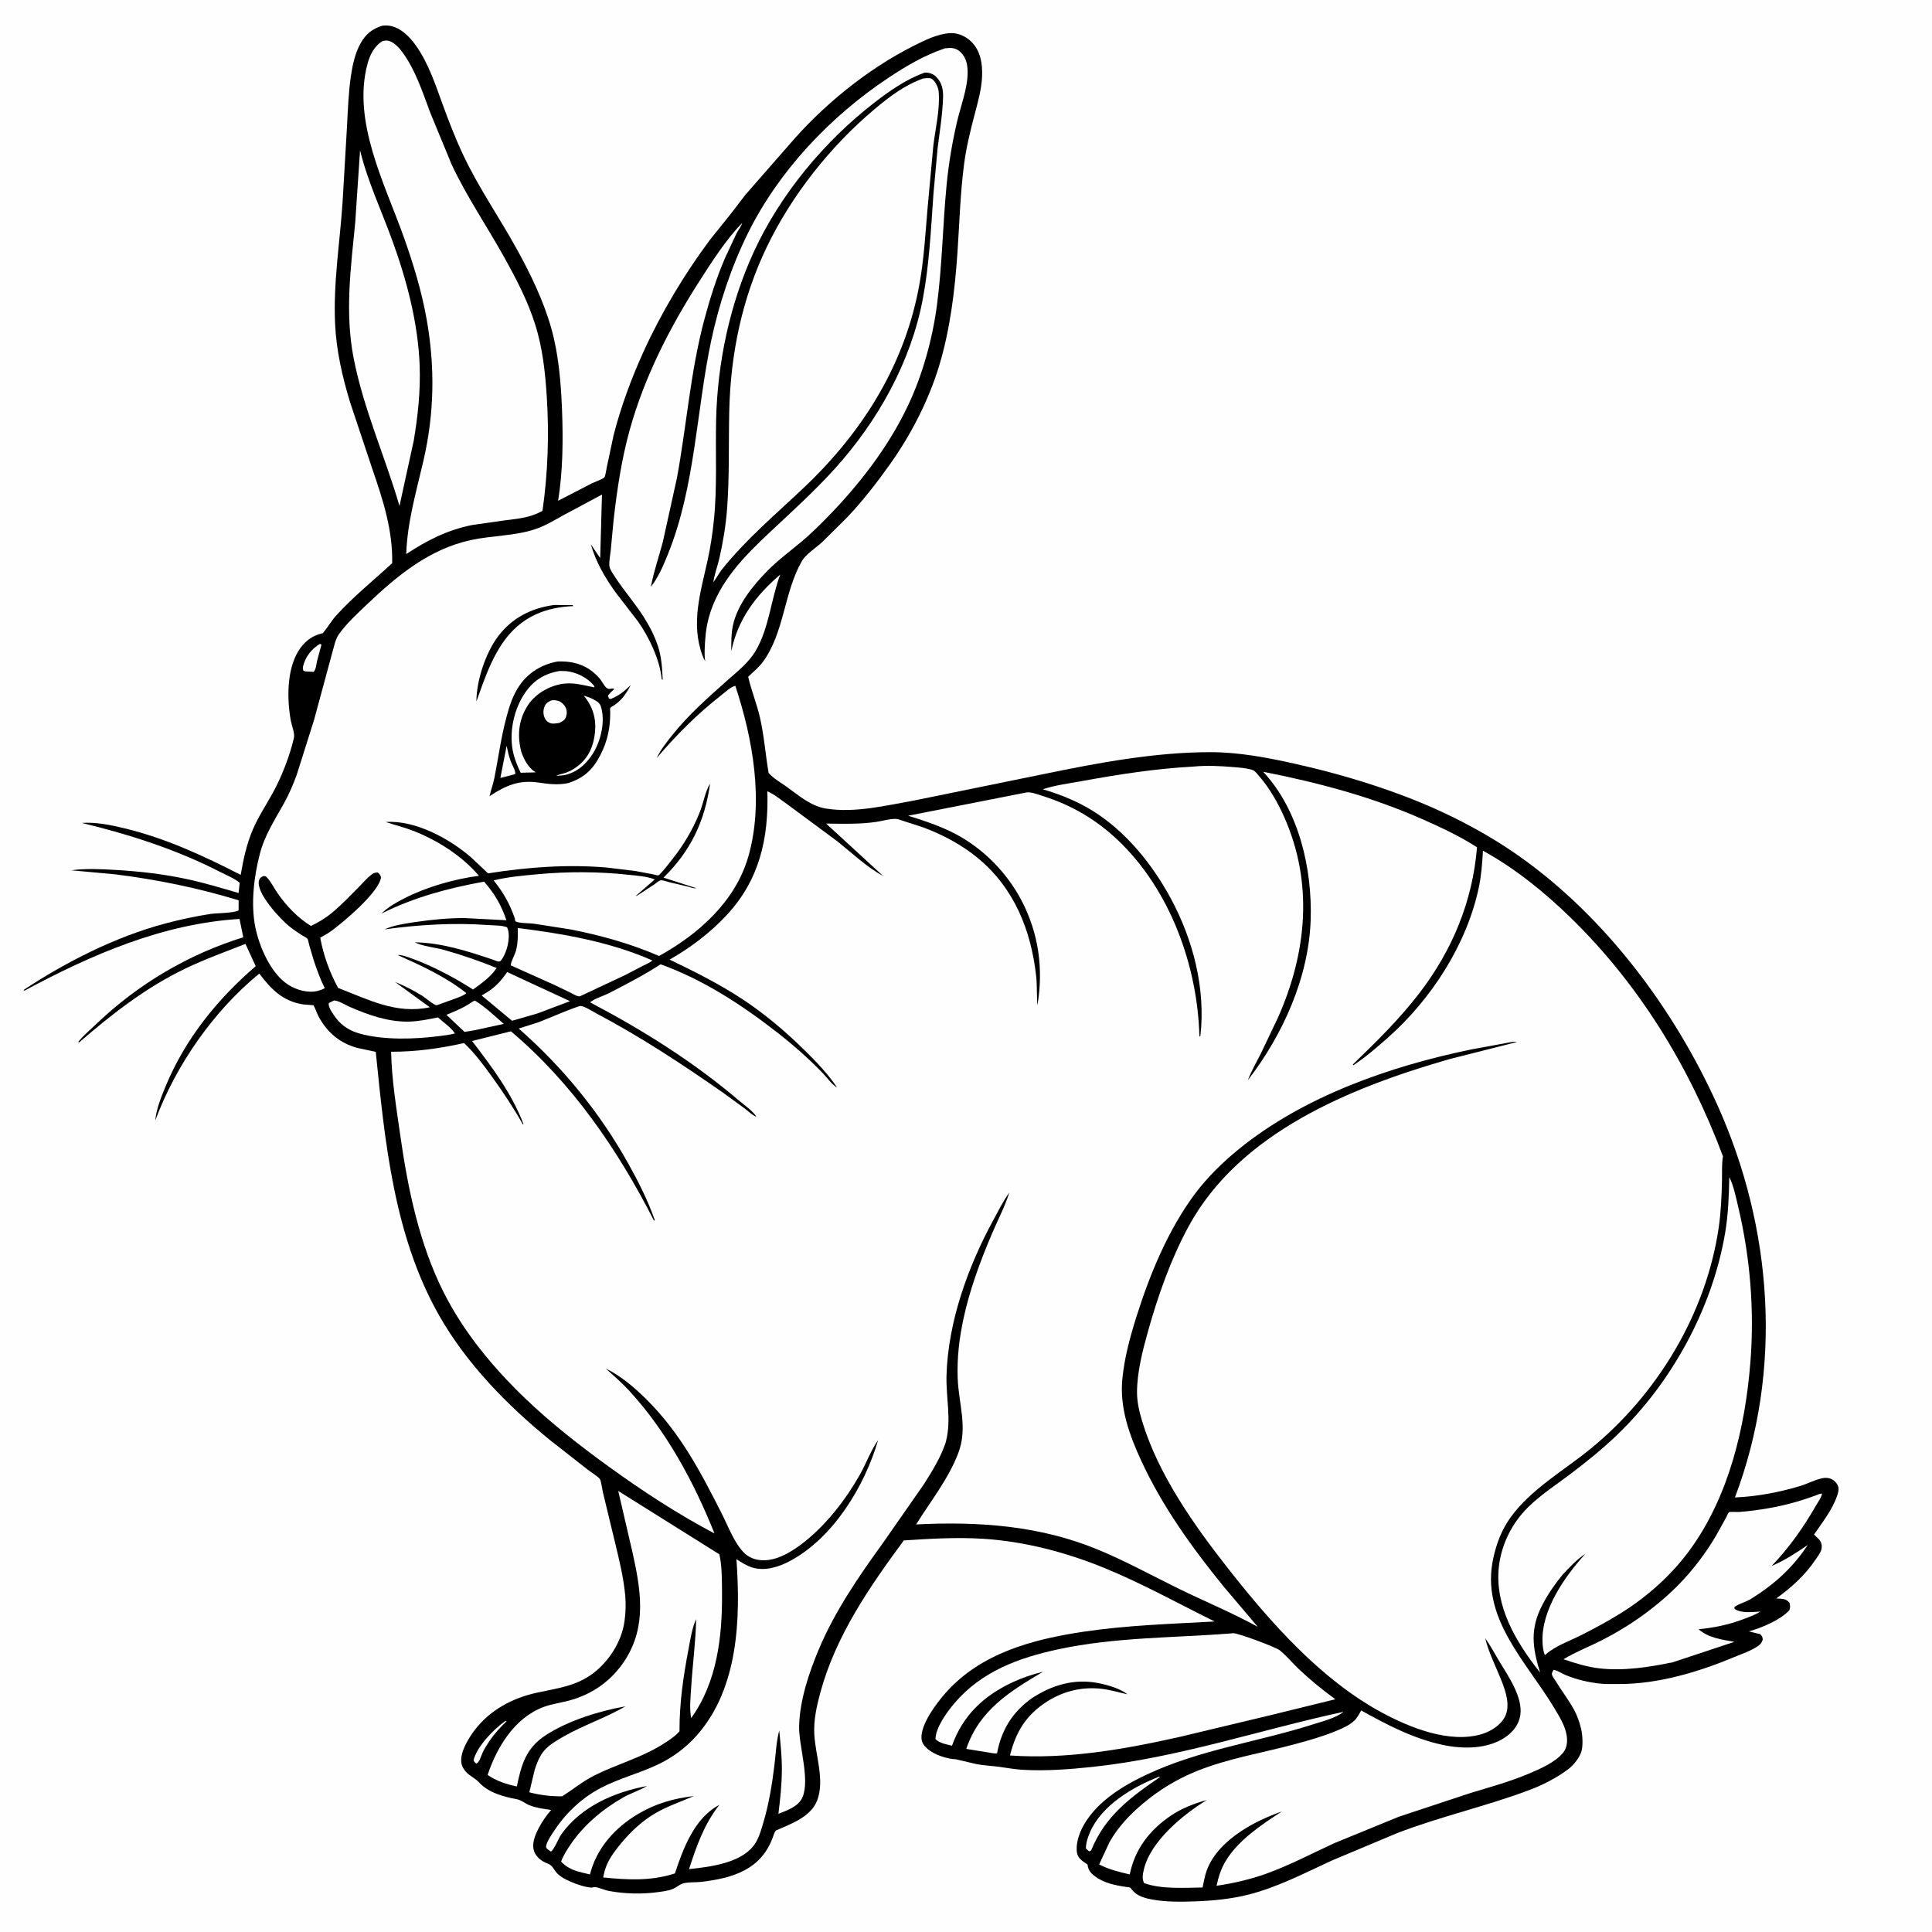 <svg version="1.1" xmlns="http://www.w3.org/2000/svg" style="display: block;" viewBox="0 0 2048 2048" width="1024" height="1024">
<path transform="translate(0,0)" fill="rgb(254,254,254)" d="M -0 -0 L 2048 0 L 2048 2048 L -0 2048 L -0 -0 z"/>
<path transform="translate(0,0)" fill="rgb(0,0,0)" d="M 405.596 27.16 C 408.229 26.965 410.786 26.928 413.4 27.382 C 424.67 29.335 433.812 38.555 440.276 47.45 C 453.892 66.186 461.351 89.112 469.215 110.67 C 475.919 129.049 483.013 147.401 491.398 165.085 C 507.719 199.508 529.083 230.179 547.424 263.327 C 562.066 289.79 575.954 318.336 584.237 347.458 C 592.172 375.351 594.619 405.39 595.76 434.286 C 597.017 466.131 596.686 499.303 591.642 530.83 L 627.684 512.238 C 630.442 510.904 639.009 507.858 640.661 506.005 C 641.714 504.824 642.81 497.255 643.192 495.434 L 650.45 461.277 C 658.136 431.261 669.298 401.054 682.129 372.876 C 701.141 331.124 725.312 290.917 752.676 254.084 L 774.034 227.5 L 790.334 206.255 L 835.5 154.658 C 871.409 112.424 918.694 73.693 968.244 48.708 C 980.137 42.711 993.827 35.858 1007.33 35.124 C 1015.45 34.683 1023.97 38.532 1029.65 44.213 C 1039.47 54.038 1041.5 67.195 1041.07 80.493 C 1040.61 94.555 1036.43 108.733 1032.9 122.273 C 1028.55 138.962 1024.36 156.017 1022.08 173.128 C 1017.92 204.333 1017.12 235.589 1015 266.939 C 1012.25 307.511 1007.26 349.345 995.36 388.309 C 984.233 424.742 965.74 460.704 943.675 491.766 C 929.583 511.604 914.429 531.183 897.636 548.813 L 871.787 574.446 C 865.287 580.451 854.275 587.441 850.032 594.787 C 831.005 627.733 831.449 670.64 808.808 701.457 C 804.509 707.307 798.387 712.388 793.099 717.37 C 796.483 732.136 802.311 746.197 805.676 761.047 C 810.08 780.483 811.428 799.875 814.752 819.389 C 820.082 825.266 827.549 829.512 834 834.107 C 847.05 843.401 859.362 854.506 875.665 857.123 C 906.231 862.03 938.953 853.895 969.125 848.543 L 1107.66 820.289 C 1164.85 808.476 1224.64 797.33 1283.2 797.32 C 1313.2 797.315 1343.76 803.132 1372.96 809.682 C 1412.26 818.497 1449.62 829.267 1487.33 843.408 C 1529.94 859.393 1573.16 881.295 1610.44 907.613 C 1701.8 972.093 1774.69 1069.76 1820.43 1171.2 C 1879.36 1301.89 1890.29 1452.47 1839.11 1587.35 C 1861.91 1586.48 1886.58 1581.82 1908.39 1575.18 C 1916.03 1572.86 1923.79 1568.68 1931.5 1567.02 C 1934.95 1566.27 1938.3 1566.38 1941.5 1567.93 C 1944.84 1569.56 1947.84 1572.78 1948.71 1576.45 C 1949.45 1579.58 1948.31 1582.99 1947.3 1585.94 C 1942.39 1600.31 1931.54 1614.16 1922.94 1626.66 L 1928.5 1632.07 C 1930.95 1635.32 1931.65 1638.46 1930.75 1642.5 C 1929.98 1645.97 1926.54 1650.32 1924.54 1653.28 C 1913.19 1670.08 1899.19 1682.62 1882.93 1694.43 L 1886.19 1694.62 C 1891.18 1694.96 1893.56 1695.12 1896.92 1699 C 1897.67 1702.54 1897.92 1703.35 1896.78 1706.92 C 1887.28 1717.34 1867.4 1725.55 1853.9 1729.33 L 1865.85 1732.27 C 1868 1734.67 1868.26 1734.82 1868.61 1737.99 C 1867.51 1741.43 1866.06 1743.19 1863.04 1745.22 C 1855.83 1750.05 1846.6 1753.13 1838.61 1756.47 C 1800.58 1772.35 1758.5 1785.02 1717 1785.13 C 1708.98 1785.15 1700.71 1785.43 1692.75 1784.33 C 1681.78 1782.81 1670.78 1780.14 1660.5 1776 C 1656.12 1774.23 1651.54 1771.01 1647 1770.01 L 1646.28 1771.06 C 1645.64 1772.09 1644.88 1773.72 1645.1 1775 C 1645.44 1777.02 1648.66 1781.31 1649.82 1783.18 C 1655.87 1792.89 1662.97 1802.28 1668.48 1812.27 C 1672.11 1818.87 1674.39 1825.71 1676.12 1833 C 1677.57 1839.11 1678.06 1849.18 1676.71 1855.3 C 1675.13 1862.53 1667.92 1871.36 1662.23 1875.57 C 1649.85 1884.7 1636 1891.91 1621.64 1897.34 C 1575.45 1914.81 1526.95 1925.45 1480.73 1943.3 L 1411.89 1972.21 C 1383.29 1985.35 1355.02 2000.18 1324.4 2008.12 C 1305.01 2013.15 1284.78 2014.97 1264.81 2015.61 C 1251.28 2016.05 1237.59 2016.18 1224.19 2014.03 C 1214.26 2012.45 1204.78 2010.3 1198.68 2001.61 C 1197.78 2000.33 1195.83 2000.54 1194.3 2000.32 C 1182.39 1998.56 1169.84 1996.16 1160.11 1988.48 C 1155.63 1984.93 1153.49 1982.04 1152.83 1976.5 C 1150.12 1974.68 1147.28 1972.84 1144.98 1970.5 C 1141.68 1967.14 1141.09 1962.67 1141.34 1958.12 C 1142.23 1941.99 1152.82 1926.11 1163.91 1915.05 C 1178.75 1900.24 1197.1 1889.79 1215.95 1880.94 C 1272.07 1854.62 1332.94 1846.66 1391.41 1828.04 C 1400.98 1825 1416.52 1821.08 1424.14 1814.61 C 1335.32 1833.75 1248.6 1863.45 1157.84 1873.01 C 1133.42 1875.59 1108.61 1877.5 1084.05 1876.05 C 1075.81 1875.57 1068.11 1874.12 1060 1873.01 C 1051.72 1871.88 1043.35 1871.6 1035.12 1870.03 L 1013.25 1864.9 C 1004.01 1864.66 990.185 1859.99 983.26 1853.93 C 979.581 1850.71 977.012 1847.33 976.793 1842.35 C 976.138 1827.42 992.875 1805.25 1002.5 1794.41 C 1040.09 1752.08 1095.18 1737.66 1149 1729.63 C 1194.92 1722.77 1241.26 1721.42 1287.54 1718.84 C 1249.1 1699.83 1210.72 1678.52 1171.08 1662.28 C 1130.3 1645.59 1086.2 1633.92 1042.1 1631.16 C 1014.1 1629.41 986.031 1631.1 958.085 1632.91 C 921.648 1682.2 885.972 1734.12 869.657 1793.92 C 865.727 1808.33 862.385 1823.49 863.198 1838.52 C 864.39 1860.57 874.389 1887.14 866.302 1908.36 C 859.501 1926.21 838.468 1933.31 822.339 1940.48 C 820.809 1942.6 820.262 1944.69 819.394 1947.13 C 806.988 1982.04 776.622 1990.98 742.931 1994.92 C 737.192 1995.6 727.993 1994.82 722.908 1996.91 C 719.691 1998.23 716.87 2000.79 713.599 2002.2 C 708.548 2004.39 702.611 2005.01 697.181 2005.76 C 680.386 2008.07 662.619 2007.56 645.933 2004.58 C 640.818 2003.66 635.918 2001.15 630.919 2000.39 C 629.406 2000.16 628.031 2001.06 626.5 2000.93 C 618.67 2000.28 607.524 1996.17 600.508 1992.63 C 596.677 1990.7 592.72 1988.29 589.898 1985.02 C 586.63 1981.24 585.828 1977.55 580.773 1975.55 C 577.932 1974.42 575.069 1973.07 572.689 1971.13 C 568.283 1967.53 565.536 1963.31 565.25 1957.5 C 564.661 1945.52 575.797 1928.56 583.382 1919.67 L 584.307 1918.61 C 576.641 1917.56 568.512 1916.54 561.281 1913.65 C 556.857 1911.88 552.696 1908.18 548.049 1907.3 C 534.018 1904.64 517.932 1900.46 507.876 1889.47 C 503.573 1884.77 497.39 1882.45 493.486 1877.7 C 489.603 1872.97 488.3 1868.83 489.074 1862.7 C 490.248 1853.39 497.46 1841.41 503.149 1834 C 519.514 1812.67 543.013 1800.05 569.007 1794.35 C 590.502 1789.63 610.368 1787.54 628.549 1773.91 C 645.506 1761.19 658.972 1740.12 661.943 1718.94 L 662.196 1717 C 663.344 1708.53 663.532 1699.58 662.742 1691.07 C 660.992 1672.21 656.444 1653.77 652.024 1635.42 L 639.171 1582.15 C 638.452 1579.25 637.201 1569.31 635.748 1567.68 C 632.675 1564.24 626.493 1560.62 622.732 1557.7 L 582.618 1526.25 C 537.359 1489.31 494.818 1445.84 465.713 1394.83 C 417.47 1310.27 407.958 1210 398.313 1115 L 379 1110.89 C 360.452 1105.93 347.212 1094.78 337.993 1078.05 C 335.778 1074.03 334.558 1069.57 332.333 1065.63 L 321 1064.67 C 299.654 1061.27 287.273 1048.52 274.895 1032.01 C 226.472 1071.57 186.376 1129.15 164.625 1187.7 C 165.651 1175.56 170.976 1162.6 175.616 1151.4 C 196.392 1101.24 230.156 1059.38 271.059 1024.21 L 260.201 1000.55 C 238.821 1008.97 217.071 1016.79 196.356 1026.77 C 154.466 1046.97 118.975 1074.67 84 1104.92 L 82.89 1104.5 C 88.648 1097.38 96.313 1090.99 102.979 1084.64 C 146.819 1042.9 199.995 1011.51 257.897 993.546 L 253.898 974.11 C 172.288 979.187 97.109 1011.91 26 1050.1 L 24.885 1049.5 C 69.821 1019.78 122.653 992.921 174.7 979.098 C 190.759 974.833 207.15 971.151 223.604 968.748 C 229.044 967.954 249.433 967.884 252.916 965 L 252.994 954.366 C 209.971 941.285 166.126 932.233 121.518 926.767 L 75.5 922.546 C 90.573 920.464 106.647 921.26 121.777 922.123 C 147.2 923.573 172.57 926.429 197.496 931.743 C 216.244 935.739 234.532 941.288 252.926 946.621 L 254.08 935.764 C 248.411 931.009 239.794 927.58 233.162 924.183 C 186.649 900.353 137.364 884.61 86.75 872.343 C 101.737 871.249 117.933 874.606 132.432 878.144 C 176.176 888.819 215.31 907.011 255.148 927.394 C 257.981 910.938 261.397 894.837 267.994 879.394 C 273.851 865.684 282.157 853.265 289.319 840.238 C 298.671 823.229 307.276 800.996 311.604 782.05 C 312.644 777.494 309.143 768.702 308.257 763.834 C 304.164 741.364 303.937 710.528 316.075 690.477 C 321.91 680.84 329.99 674.066 341.009 671.468 C 342.603 671.093 341.908 671.529 343.023 670.175 C 347.76 664.425 351.304 658.082 356.403 652.44 C 374.263 632.677 396.112 615.115 415.753 596.974 C 416.333 561.904 406.148 530.484 394.895 497.743 L 370.952 425.939 C 362.789 399.009 356.56 371.721 355.227 343.522 C 353.167 299.927 360.245 257.636 363.14 214.361 L 367.801 134.608 C 368.794 116.633 369.353 98.324 371.988 80.5 C 373.719 68.789 376.428 56.206 382.262 45.806 C 387.749 36.027 394.887 30.379 405.596 27.16 z"/>
<path transform="translate(0,0)" fill="rgb(254,254,254)" d="M 535.385 1824.5 L 537.033 1824.6 C 530.306 1831.03 524.063 1837.81 518.841 1845.54 C 516.141 1849.54 513.561 1853.67 511.5 1858.04 C 509.771 1861.7 508.569 1867.73 504.966 1869.5 C 503.367 1868.39 502.739 1867.8 501.975 1866 C 505.624 1851.15 523.171 1833.26 535.385 1824.5 z"/>
<path transform="translate(0,0)" fill="rgb(254,254,254)" d="M 339.205 682.5 C 340.03 682.792 339.465 682.552 340.75 683.5 L 336.004 701 C 335.225 704.544 335.023 709.493 332.5 712.174 L 323.5 711.693 L 321.547 710.867 C 320.913 708.619 320.882 707.78 321.52 705.443 C 324.248 695.438 330.458 687.75 339.205 682.5 z"/>
<path transform="translate(0,0)" fill="rgb(254,254,254)" d="M 1228.3 1883.5 L 1229.88 1883.57 C 1198.2 1905.3 1171.42 1924.97 1156.61 1961.64 L 1154.49 1962.5 L 1151.11 1959.5 C 1151.08 1953.59 1153.07 1947.81 1155.38 1942.41 C 1167.62 1913.78 1200.56 1894.4 1228.3 1883.5 z"/>
<path transform="translate(0,0)" fill="rgb(254,254,254)" d="M 501.403 1061.5 L 503.556 1060.74 C 514.388 1067.41 524.411 1076.98 533.994 1085.35 L 503.227 1092.07 L 492.367 1093.83 L 473.198 1075.73 C 482.535 1072 491.721 1068.1 500.061 1062.42 L 501.403 1061.5 z"/>
<path transform="translate(0,0)" fill="rgb(254,254,254)" d="M 537.588 1030.43 L 604.186 1061.3 L 569.668 1074.3 L 542.79 1082.07 L 510.581 1055.27 L 516 1051.97 C 525.472 1046.22 531.292 1039.5 537.588 1030.43 z"/>
<path transform="translate(0,0)" fill="rgb(254,254,254)" d="M 354.155 1060.5 C 358.734 1060.6 366.402 1065.45 370.744 1067.35 C 390.624 1076.03 411.779 1083.47 433.763 1082.93 C 444.021 1082.68 454.202 1080.52 464.23 1078.5 C 469.765 1083.45 478.297 1089.32 482.204 1095.5 L 477.739 1096.58 C 450.372 1100.92 418.805 1103.03 391.375 1097.99 C 375.477 1095.06 363.285 1090.14 353.973 1076.15 C 351.78 1072.86 347.718 1067.12 348.5 1063.31 L 354.155 1060.5 z"/>
<path transform="translate(0,0)" fill="rgb(254,254,254)" d="M 548.907 983.763 C 596.657 989.65 647.264 998.476 691.479 1018.1 C 689.059 1020.51 684.998 1022 681.958 1023.57 L 662.629 1033.61 L 615.562 1055.74 C 614.391 1056.18 614.005 1056.31 612.612 1055.97 C 609.942 1055.32 606.6 1053.16 604.082 1051.95 L 586.452 1043.49 L 541.545 1023.4 C 540.628 1021.58 546.339 1010.61 547.048 1007.44 L 547.343 1006.06 C 549.132 998.567 548.953 991.417 548.907 983.763 z"/>
<path transform="translate(0,0)" fill="rgb(254,254,254)" d="M 381.681 159.295 C 389.415 191.497 404.339 223.25 415.662 254.37 C 431.102 296.81 443.169 342.15 444.857 387.5 C 445.852 414.212 442.992 440.747 438.6 467.064 L 425.227 528.241 L 423.474 536.331 C 408.145 483.8 385.041 432.721 374.727 378.907 C 365.529 330.912 371.868 284.019 376.538 236.013 L 381.681 159.295 z"/>
<path transform="translate(0,0)" fill="rgb(254,254,254)" d="M 1929.21 1583.5 L 1931.39 1583.31 C 1931.05 1587.05 1926.88 1592.69 1924.98 1596 C 1911.73 1619.18 1896.47 1640.77 1877.94 1660.06 C 1891.92 1654 1903.74 1646.32 1916.3 1637.73 C 1900.4 1661.85 1880.73 1679.61 1856.26 1694.8 C 1850.67 1698.27 1843.67 1699.76 1838.52 1703.5 L 1838.79 1705.5 C 1845.79 1710.4 1857.82 1708.8 1865.94 1708.32 C 1860.89 1711.71 1855.07 1713.7 1849.42 1715.88 C 1832.64 1722.34 1818.46 1725.14 1800.57 1727.13 C 1811.16 1736.22 1825.17 1738.07 1838.47 1740.42 L 1773.43 1762.02 C 1748.26 1767.26 1720.87 1771.53 1695.13 1768.5 C 1682.34 1767 1669.51 1763.03 1657.38 1758.87 C 1670.34 1750.99 1684.83 1745.45 1698.35 1738.56 C 1728.28 1723.29 1757.34 1702.65 1780.69 1678.5 C 1795.2 1663.49 1808.18 1646.33 1818.79 1628.38 L 1829.35 1609.38 C 1829.89 1608.36 1832.2 1603.27 1832.69 1603.04 C 1834.3 1602.3 1841.36 1602.91 1843.5 1602.75 C 1853.47 1602.05 1863.66 1600.66 1873.5 1598.99 C 1893.16 1595.66 1910.71 1590.66 1929.21 1583.5 z"/>
<path transform="translate(0,0)" fill="rgb(254,254,254)" d="M 655.354 1580.47 L 762.52 1647.63 L 763.41 1651.94 C 765.425 1664.06 765.268 1676.91 765.366 1689.17 C 765.73 1734.74 760.141 1783.23 732.727 1821.18 C 730.656 1811.65 732.041 1799.49 732.614 1789.71 C 734.042 1765.36 737.48 1740.66 737.935 1716.36 C 733.492 1725.84 731.767 1738.22 729.808 1748.46 C 724.267 1777.43 720.192 1805.69 720.291 1835.26 C 715.155 1840.97 708.766 1845.09 702.302 1849.15 C 679.449 1863.5 653.375 1870.22 629.447 1882.38 C 617.346 1888.54 607.311 1897.01 595.883 1904.14 C 584.366 1904.36 572.236 1902.85 561.107 1899.92 L 566.771 1876.12 C 568.996 1869.1 572.102 1861.31 576.913 1855.65 C 582.075 1849.58 590.56 1844.7 597.443 1840.77 C 618.573 1828.69 642.124 1820.97 663.034 1808.79 C 635.099 1813.72 602.068 1823.97 578.213 1839.58 C 557.437 1853.18 552.707 1870.67 547.866 1893.7 C 537.538 1891.64 525.48 1887.65 516.884 1881.49 C 526.703 1852.08 545.394 1821.13 575.994 1809.56 C 584.48 1806.35 593.977 1805.11 602.768 1802.8 C 627.911 1796.19 648.766 1781.44 662.799 1759.41 C 685.753 1723.37 679.267 1685.38 670.557 1645.93 L 655.354 1580.47 z"/>
<path transform="translate(0,0)" fill="rgb(254,254,254)" d="M 1305.66 1731.45 L 1306.83 1731.22 C 1311.36 1730.67 1352.38 1745.95 1356.74 1749.5 C 1363.84 1755.28 1369.96 1762.8 1376.62 1769.13 C 1388.89 1780.81 1401.85 1791.3 1415.52 1801.29 L 1344.04 1818.83 L 1250.69 1841.14 C 1192.14 1854.33 1130.89 1865.11 1070.63 1860.88 C 1076.73 1835.98 1087.71 1817.96 1109.63 1803.89 C 1127.35 1792.52 1147.59 1787.67 1168.5 1790.29 C 1177.39 1791.41 1186.3 1794.11 1195.08 1796.01 C 1187.7 1790.01 1174.29 1786.2 1165 1784.3 C 1138.92 1778.96 1115 1786.17 1093.34 1800.5 C 1072.91 1815.27 1061.5 1834.08 1056.9 1858.56 C 1054.39 1859.13 1050.75 1858.14 1048.16 1857.76 L 1024.28 1853.92 C 1038.02 1812.99 1070.44 1792.95 1105.67 1772.11 C 1094.75 1774.79 1083.65 1778.47 1073.46 1783.23 C 1042.73 1797.59 1020.72 1818.29 1009.16 1850.5 C 1003.29 1849.13 995.955 1847.93 991.624 1843.5 C 991.964 1830.97 1003.92 1814.69 1011.74 1805.49 C 1040.38 1771.81 1079.67 1757.36 1121.76 1748.33 C 1182.47 1735.3 1244.11 1736.3 1305.66 1731.45 z"/>
<path transform="translate(0,0)" fill="rgb(254,254,254)" d="M 1833.15 1247.75 C 1837.79 1257.14 1840.06 1268.78 1842.48 1278.93 C 1855.31 1332.74 1859.83 1388.8 1855.49 1443.95 C 1850.08 1512.66 1832.75 1585.91 1791.67 1642.5 C 1772.14 1669.41 1746.59 1692.22 1718.46 1709.83 C 1704.75 1718.41 1690.46 1726.09 1676.02 1733.38 C 1663.6 1739.65 1649.22 1744.48 1638.65 1753.63 L 1637.72 1754.44 C 1635.75 1750.5 1635.29 1744.85 1635.13 1740.47 C 1633.82 1706.34 1658.93 1670.88 1680.7 1646.94 C 1671.35 1653.24 1663.93 1661.16 1656.33 1669.37 C 1648.06 1679.4 1641.09 1689.52 1635.06 1701.05 C 1621.7 1726.6 1624.35 1746.39 1632.56 1772.99 L 1631.44 1771.56 C 1606.59 1739.9 1584.16 1702.1 1588.91 1660.5 C 1591.61 1636.79 1602.85 1614.52 1619.78 1597.78 C 1632.99 1584.73 1649.07 1574.29 1663.9 1563.12 C 1681.16 1550.12 1697.76 1536.74 1713.4 1521.82 C 1772.02 1465.89 1815.21 1386.85 1828.7 1307 C 1832 1287.47 1832.72 1267.52 1833.15 1247.75 z"/>
<path transform="translate(0,0)" fill="rgb(254,254,254)" d="M 405.681 43.5 C 407.223 43.205 408.927 42.871 410.5 43.036 C 416.923 43.709 422.99 50.489 426.597 55.399 C 440.436 74.237 448.003 97.837 456.11 119.527 L 478.943 174.791 C 495.092 208.99 516.13 239.761 534.467 272.675 C 547.172 295.481 559.628 319.348 567.431 344.305 C 575.184 369.099 577.934 394.435 579.589 420.224 C 582.167 460.391 580.829 501.653 575.051 541.51 C 562.444 548.642 549.833 549.771 535.758 551.509 L 500.241 556.585 C 473.915 561.958 452.798 572.735 430.601 587.335 C 431.826 553.222 441.182 521.441 448.838 488.475 C 460.433 438.547 461.24 389.138 452.31 338.708 C 447.032 308.899 438.148 279.688 427.992 251.208 C 407.843 194.705 373.18 128.804 389.548 67.77 C 392.122 58.172 396.828 48.587 405.681 43.5 z"/>
<path transform="translate(0,0)" fill="rgb(254,254,254)" d="M 1001.72 51.218 L 1002.8 51.132 L 1005.95 50.88 C 1010.94 50.597 1014.83 51.95 1018.47 55.5 C 1024.4 61.288 1025.8 69.151 1025.73 77.12 C 1025.6 94.291 1018.21 112.962 1014.35 129.683 C 1009.28 151.651 1005.59 173.798 1003.42 196.24 C 999.329 238.469 998.797 280.999 993.247 323.155 C 988.474 359.414 978.024 397.245 962.33 430.297 C 941.548 474.067 910.774 513.753 877.062 548.253 C 868.456 557.061 859.649 565.741 850.224 573.678 C 838.013 583.962 825.152 593.339 813.888 604.719 C 798.419 620.347 781.725 640.706 776.979 662.833 C 775.018 671.972 775.173 681.046 775.182 690.336 C 782.249 656.234 801.207 631.161 827.098 609.052 C 817.271 635.169 815.284 665.572 801.174 689.68 C 793.615 702.597 781.356 712.01 770.321 721.836 C 750.032 739.902 729.95 757.573 712.939 778.872 C 706.765 786.602 700.371 794.505 696.154 803.505 C 717.126 778.994 738.552 757.411 763.95 737.454 C 768.101 734.192 774.397 728.172 779.449 726.97 C 798.093 783.131 809.985 849.859 793.24 908.05 C 779.605 955.433 740.637 990.164 698.629 1013.38 C 668.726 1000.39 636.991 991.537 605.051 985.262 L 565.881 979.146 C 561.394 978.59 550.503 978.713 546.831 976.875 C 545.725 976.321 546.067 974.522 545.658 973.355 C 540.178 957.675 533.63 946.193 523.296 933.253 C 538.639 929.512 554.319 928.155 570 926.717 C 601.871 923.794 633.983 923.829 665.82 927.262 C 674.521 928.2 686.005 928.893 694.047 932.27 L 673.859 949.815 C 675.061 949.843 677.212 948.154 678.249 947.535 L 693.739 937.417 C 695.508 936.134 698.466 933.272 700.716 933.141 C 702.934 933.012 706.996 934.562 709.314 935.12 L 729 939.779 C 731.964 940.534 735.137 942.042 738.152 941.5 L 703.369 930.306 C 732.289 901.96 747.111 870.407 752.732 830.703 C 748.026 837.9 745.644 850.58 742.584 858.786 C 736.681 874.617 727.81 890.448 717.839 904.087 C 715.684 907.035 699.986 927.639 697.824 927.918 C 696.602 928.076 693.046 926.983 691.671 926.716 L 673.562 923.304 L 643.469 919.647 C 601.258 916.023 559.097 919.224 517.369 925.805 L 499.5 908.975 C 476.609 889.119 440.409 869.184 409 871.365 C 418.34 874.565 427.917 876.801 437.175 880.357 C 463.3 890.391 489.505 907.016 507.731 928.38 C 481.485 931.802 451.921 940.285 428.396 952.36 C 419.954 956.693 411.107 961.641 404.376 968.412 C 439.456 950.963 474.743 941.604 513.129 934.566 C 524.379 947.444 531.335 959.283 536.815 975.492 L 492.537 973.209 C 475.202 973.112 457.293 974.885 440.145 977.428 C 429.361 979.027 417.496 980.711 407.489 985.177 C 444.752 980.142 481.169 977.904 518.674 980.672 C 524.473 981.1 532.097 980.789 537.5 982.989 L 538.435 985.207 C 541.184 994.945 537.197 1010.59 530.881 1018.36 C 529.106 1020.54 525.081 1018.14 522.612 1017.31 C 496.246 1008.39 467.638 999.207 439.615 998.91 C 448.841 1003.38 461.307 1004.26 471.287 1007.1 C 489.99 1012.41 508.496 1018.8 526.507 1026.11 C 520.371 1035.34 510.31 1042.57 501.42 1048.94 C 483.173 1037.18 464.372 1027.23 444.325 1018.97 C 440.496 1017.65 425.075 1011.12 421.87 1012.5 C 447.275 1024 472.352 1035.28 494.354 1052.77 C 491.858 1055.17 487.46 1056.57 484.25 1057.91 L 466.599 1064.3 C 466.13 1064.45 463 1065.67 462.588 1065.59 C 458.984 1064.85 451.243 1057.84 447.774 1055.69 C 438.391 1049.85 428.933 1045.06 418.701 1040.89 L 455.598 1067.74 C 420.077 1075.41 390.343 1059.51 358.409 1047.24 C 349.218 1030.22 343.03 1013.07 339.445 993.978 C 343.821 991.594 348.119 989.205 352.119 986.21 C 365.089 976.499 401.848 945.689 403.898 930 C 402.955 927.275 402.651 926.814 400.5 924.894 C 397.326 924.955 396.046 925.382 393.471 927.377 C 388.942 930.884 384.815 935.798 380.749 939.904 C 371.543 949.204 362.423 958.761 352.399 967.192 C 345.382 973.094 337.897 977.558 329.674 981.554 C 315.929 973.266 303.375 960.094 294.321 946.942 C 290.707 941.693 287.507 935.196 283.273 930.478 C 281.619 928.635 281.357 928.769 279 928.678 C 276.846 929.902 275.508 930.418 274.672 932.97 C 270.429 945.926 297.445 974.604 306.835 982.099 C 311.112 985.513 315.667 988.523 320.251 991.5 C 321.434 992.267 325.174 994.11 325.925 995.155 C 326.694 996.226 327.24 999.832 327.661 1001.33 L 332.353 1017.33 C 335.764 1027.62 339.386 1037.78 344.27 1047.47 C 341.964 1048.88 339.518 1049.68 336.91 1050.35 C 326.659 1053 314.477 1049.51 305.75 1044 C 287.183 1032.28 274.795 1003.49 270.647 982.829 C 265.701 958.198 269.169 929.41 275.421 905.25 C 280.614 885.183 291.387 868.967 301.268 851.103 C 306.469 841.701 310.763 831.609 314.477 821.539 L 332.916 763.151 L 351.953 692.838 C 353.884 686.469 355.33 677.775 359.218 672.348 C 367.715 660.489 378.9 650.326 389.437 640.293 C 421.128 610.119 455.024 582.198 498.859 572.561 C 521.223 567.644 545.649 568.218 567.282 560.968 C 577.757 557.458 587.092 551.785 596.697 546.454 L 638.12 524.275 L 636.236 591.641 L 626.22 576.838 C 631.836 596.057 641.004 611.837 652.615 628.045 L 676.331 658.791 C 687.982 675.379 699.251 698.857 701.368 719.146 L 701.443 720 L 702.5 720.696 C 701.974 708.75 701.284 696.667 697.551 685.218 C 693.908 674.049 688.54 663.749 682.261 653.852 C 673.126 639.454 661.753 626.576 652.421 612.298 C 650.274 609.014 646.112 603.4 645.897 599.519 C 645.622 594.555 646.933 588.377 647.418 583.343 L 650.399 551.672 C 654.029 519.554 658.801 487.31 667.418 456.094 C 683.021 399.567 710.346 346.358 741.939 297.213 C 755.198 276.588 769.575 254.049 786.669 236.435 C 786.038 239.556 782.339 244.245 780.817 247.243 L 768.554 273.5 C 759.595 294.358 752.749 316.023 746.851 337.925 C 731.912 393.399 727.978 450.254 717.617 506.49 L 702.558 574.778 C 698.39 590.491 692.917 606.043 689.991 622.027 C 698.034 611.79 703.181 599.44 708.028 587.457 C 737.063 515.672 738.008 436.238 753.887 361.166 C 762.069 322.488 775.273 282.649 792.847 247.187 C 825.802 180.691 880.543 123.06 942.12 82.232 C 961.014 69.704 980.123 58.478 1001.72 51.218 z"/>
<path transform="translate(0,0)" fill="rgb(0,0,0)" d="M 587.18 641.326 L 607 641.418 L 607.639 642.5 C 593.925 643.047 580.334 645.593 567.789 651.357 C 537.114 665.45 523.257 694.318 511.976 724.221 L 505.01 743.548 C 505.039 721.575 514.743 692.189 527.956 674.621 C 542.775 654.917 563.168 644.659 587.18 641.326 z"/>
<path transform="translate(0,0)" fill="rgb(0,0,0)" d="M 590.923 701.236 C 608.579 700.526 622.822 705.118 635.028 718.482 C 637.811 721.528 639.903 726.524 642.87 729.084 C 646.147 731.911 648.258 728.547 651.207 730.5 C 648.461 732.668 646.521 734.707 644.424 737.5 L 645.5 740.483 L 647.5 740.921 C 656.421 737.316 661.714 732.706 668.626 726.208 C 663.266 736.267 658.252 743.653 648.101 749.41 C 645.956 750.627 646.865 752.513 646.883 754.781 C 647.014 771.198 643.994 785.653 636.459 800.297 C 628.429 815.902 619.153 824.677 602.153 830.142 C 592 832.281 581.63 831.185 571.5 829.635 C 550.327 826.394 536.145 832.618 518.945 843.975 C 520.369 837.386 522.809 831.081 524.118 824.423 C 528.257 803.376 531.084 782.264 536.53 761.463 C 539.787 749.022 543.513 736.91 550.969 726.256 C 560.534 712.588 574.692 704.212 590.923 701.236 z"/>
<path transform="translate(0,0)" fill="rgb(254,254,254)" d="M 537.042 790.595 C 538.15 796.001 539.394 801.306 541.198 806.53 C 542.406 810.033 546.868 817.244 546.206 820.5 L 541.772 821.773 L 530.416 824.657 L 537.042 790.595 z"/>
<path transform="translate(0,0)" fill="rgb(254,254,254)" d="M 584.294 742.5 C 586.822 741.87 590.061 742.351 592.5 743.216 C 595.224 744.183 598.249 747.186 599.5 749.76 C 601.113 753.078 601.154 756.557 599.964 760 C 598.72 763.598 596.017 764.76 592.786 766.368 C 590.172 766.682 586.337 767.51 583.795 766.7 C 581.346 765.919 579.18 764.322 577.915 762.053 C 575.953 758.532 575.606 754.196 576.727 750.365 C 578.059 745.81 580.37 744.406 584.294 742.5 z"/>
<path transform="translate(0,0)" fill="rgb(254,254,254)" d="M 618.863 737.5 C 623.38 738.624 628.601 740.769 632.5 743.363 C 636.012 745.699 636.911 747.995 637.809 752 C 641.229 767.246 636.448 786.528 628.035 799.493 C 620.781 810.674 611.34 818.877 598.03 821.715 L 589.5 822.527 C 592.729 820.725 596.474 820.35 599.951 819.128 C 604.946 817.371 609.22 814.668 613.323 811.368 C 624.323 802.52 629.273 790.378 630.677 776.595 C 632.198 761.661 628.442 749.031 618.863 737.5 z"/>
<path transform="translate(0,0)" fill="rgb(254,254,254)" d="M 593.185 711.243 L 600 711.402 C 611.007 712.555 622.412 718.054 629.445 726.663 C 630.351 727.772 630.14 727.178 630 728.651 C 617.521 726.226 606.421 722.633 593.557 725.393 C 579.385 728.433 565.975 736.839 558.464 749.367 C 549.447 764.407 548.306 780.558 552.645 797.18 C 555.568 805.193 559.612 813.175 566.81 818.06 L 567.855 818.745 L 551.894 819.131 C 548.3 811.525 545.066 803.733 543.511 795.417 C 539.667 774.848 545.086 750.712 557.162 733.579 C 566.25 720.686 577.732 713.926 593.185 711.243 z"/>
<path transform="translate(0,0)" fill="rgb(0,0,0)" d="M 979.941 77.016 L 981.139 76.935 C 985.377 76.962 989.443 78.458 992.421 81.5 C 998.611 87.822 999.976 95.002 999.69 103.556 C 999.094 121.441 996.137 139.271 993.92 157.014 L 989.543 204.873 C 986.879 242.156 985.19 279.62 978.297 316.445 C 965.76 383.423 930.733 446.036 885.322 496.414 C 864.06 520.003 840.372 541.475 817.203 563.145 C 789.463 589.09 761.69 616.844 751.334 654.678 C 748.264 665.894 747.335 677.563 746.947 689.136 C 746.919 692.397 746.845 695.64 747.29 698.879 L 747.586 700.901 C 746.326 698.927 745.466 697.075 744.654 694.88 C 732.053 660.797 742.63 628.069 750.034 594.145 C 753.114 580.032 755.297 565.754 756.763 551.386 C 760.353 516.216 758.313 480.818 759.098 445.55 C 760.452 384.665 773.606 322.42 799.026 267.056 C 826.935 206.271 873.79 149.797 926.69 108.932 C 943.251 96.139 960.205 84.266 979.941 77.016 z"/>
<path transform="translate(0,0)" fill="rgb(254,254,254)" d="M 978.793 83.149 C 981.162 82.956 985.021 82.269 987.197 83.338 C 991.352 85.379 994.639 92.631 995.018 97.031 C 996.635 115.789 991.612 135.806 989.371 154.397 L 983.238 220.948 C 980.999 247.283 979.503 273.388 974.956 299.5 C 960.063 385.026 915.269 456.883 853.099 516.001 C 822.654 544.951 790.642 571.643 764.41 604.689 L 756.183 617.357 C 757.222 608.938 760.628 600.281 762.53 591.954 C 766.422 574.915 769.385 557.201 770.711 539.762 C 773.342 505.156 772.245 470.319 773.04 435.644 C 774.429 375.111 786.533 316.559 812.831 261.824 C 839.167 207.013 880.328 155.001 926.73 115.999 C 942.742 102.539 958.921 90.15 978.793 83.149 z"/>
<path transform="translate(0,0)" fill="rgb(254,254,254)" d="M 1265.41 812.578 C 1279.14 811.227 1293.23 811.959 1306.94 813.103 C 1313.54 813.654 1321.61 814.14 1327.86 816.243 C 1330.38 817.092 1332.98 820.728 1334.75 822.761 C 1345.8 835.449 1354.52 850.808 1361.33 866.128 C 1392.56 936.394 1385.14 1010.38 1354.56 1079.04 L 1336.41 1117.08 C 1331.7 1126.3 1326.49 1135.35 1322.78 1145.04 C 1359.73 1097.2 1387.33 1036.27 1389.36 975.205 C 1391.16 920.915 1376.92 858.739 1339.01 818.105 C 1397.35 829.583 1454.73 844.752 1509.15 868.947 C 1528.61 877.596 1547.76 886.549 1565.69 898.136 C 1561.04 955.215 1539.71 1006.91 1504.94 1052.33 C 1483.77 1079.98 1459.18 1104.13 1434.2 1128.26 L 1434.5 1129.27 C 1447.42 1120.84 1459.71 1110.19 1471.25 1099.96 C 1517.15 1059.3 1554.65 1001.48 1567.53 941.156 C 1570.32 928.126 1571.19 915.063 1572 901.805 C 1605.97 920.432 1637.13 945.696 1664.85 972.685 C 1737.62 1043.55 1790.96 1130.9 1826.43 1225.74 C 1824.93 1233.87 1825.61 1243.54 1825.38 1251.87 C 1824.93 1268.46 1824.29 1285.09 1821.87 1301.54 C 1808.48 1392.53 1756.93 1478.07 1685.8 1536 C 1657.58 1558.98 1622.14 1579.05 1600.91 1609.01 C 1591.66 1622.06 1586.4 1636.08 1582.98 1651.6 C 1568.96 1715.14 1617.91 1761 1647.61 1810.64 C 1652.86 1819.41 1659.34 1829.66 1660.79 1840 C 1661.66 1846.18 1661.13 1852.81 1657.07 1857.84 C 1648.81 1868.1 1632.1 1875.33 1620.2 1880.33 C 1600.25 1888.72 1579.18 1894.48 1558.5 1900.76 L 1482.95 1925.76 L 1414.81 1953.67 C 1390.99 1964.55 1367.41 1977.11 1342.77 1986 C 1325.55 1992.22 1307.68 1996.35 1289.6 1998.99 C 1291.66 1989.64 1294.18 1981.26 1299.13 1973 C 1312.59 1950.53 1337.25 1934.3 1358.77 1920.23 C 1343.64 1925.62 1328.91 1932.31 1315.5 1941.22 C 1300.37 1951.27 1285.89 1964.89 1279.37 1982.22 C 1277.15 1988.12 1276.1 1994.67 1274.81 2000.82 C 1254.95 2001.03 1231.87 2002.87 1212.87 1996.25 C 1210.31 1991.73 1211.38 1986.75 1212.52 1981.82 C 1219.44 1951.86 1254.14 1923.5 1279.27 1908.1 C 1266.41 1911.57 1252.67 1916.92 1241.57 1924.38 C 1218.73 1939.75 1203.08 1959.94 1197.58 1986.96 C 1186.08 1984.33 1175.76 1981.81 1165.14 1976.41 L 1176.09 1952.79 C 1185 1936.86 1197.82 1923.39 1211.73 1911.71 C 1228.87 1897.32 1247.65 1885.91 1268.39 1877.5 C 1301.83 1863.95 1338.37 1858.15 1373.1 1848.76 C 1387.79 1844.79 1402.56 1840.62 1416.62 1834.77 C 1423.19 1832.04 1430.29 1828.99 1435.54 1824.04 C 1438.65 1821.11 1440.81 1816.83 1442.92 1813.14 C 1470.2 1828.38 1498.68 1843.15 1529.5 1849.69 C 1550.76 1854.21 1576.76 1854.31 1595.44 1841.67 C 1603.66 1836.1 1610.05 1828.29 1611.57 1818.25 C 1614.51 1798.84 1598.49 1776.45 1589.03 1760.59 C 1584.26 1752.6 1579.81 1744.11 1574.36 1736.59 C 1578.17 1752.22 1586.12 1767.48 1591.99 1782.47 C 1596.29 1793.48 1601.01 1808.02 1595.49 1819.41 C 1591 1828.68 1580.36 1835.36 1570.69 1838.24 C 1536.72 1848.37 1494.94 1831.55 1465.35 1815.67 C 1400.64 1780.94 1346.95 1720.1 1302.12 1663.05 C 1265.74 1616.76 1227.43 1562.61 1210.5 1505.8 C 1207.61 1496.08 1205.29 1486.19 1205.29 1476 C 1205.29 1454.6 1211.25 1431.48 1217 1411 C 1227.57 1373.31 1241.13 1334.8 1259.81 1300.32 C 1314.1 1200.09 1432.64 1152.54 1536.81 1122.62 L 1608 1104.61 L 1606.5 1104.37 C 1602.68 1104.19 1597.14 1105.64 1593.3 1106.28 L 1560.24 1112.33 C 1473.83 1130.1 1381.92 1162.04 1312.72 1218.52 C 1295.94 1232.21 1279.56 1248.25 1266.61 1265.62 C 1238.57 1303.22 1218.83 1350.8 1204.83 1395.28 C 1197.97 1417.05 1192.01 1438.77 1189.75 1461.54 C 1186.72 1492.03 1197 1520.75 1209.57 1548.04 C 1232.02 1596.73 1263.39 1640.35 1297.14 1681.82 L 1333.28 1724.52 C 1305.2 1709.04 1274.98 1696.73 1246.21 1682.48 C 1218.95 1668.98 1192.22 1654.41 1164.07 1642.75 C 1102.13 1617.1 1037.33 1612.63 971.123 1615.97 C 986.472 1591.34 1005.46 1567.64 1015.83 1540.29 C 1026.13 1513.13 1016.21 1488.53 1015.19 1460.91 C 1014.39 1439.47 1016.84 1418.89 1021.31 1397.95 C 1027.81 1367.52 1039.04 1337.19 1051.19 1308.54 C 1057.36 1293.97 1065.17 1279.19 1069.92 1264.16 C 1063.49 1273.04 1058.54 1283.09 1053.29 1292.71 C 1026.18 1342.39 1005.03 1400.89 1003.34 1457.87 C 1002.65 1481.12 1008.67 1504.54 1002.86 1527.47 L 1002.36 1529.39 C 996.884 1545.53 988.479 1558.93 979.433 1573.24 L 935.375 1636.46 C 910.196 1671.13 884.772 1708.43 868.107 1748.04 C 857.587 1773.04 847.982 1801.64 847.124 1828.99 C 846.448 1850.56 858.921 1885.93 850.621 1905.3 C 846.477 1914.97 834.225 1919.17 825.165 1922.72 C 827.024 1907.23 828.768 1891.76 828.817 1876.14 C 828.86 1862.19 827.393 1848.25 826.027 1834.38 C 822.862 1846.33 822.337 1859.49 820.848 1871.78 C 818.372 1892.21 814.914 1912.75 809.031 1932.5 C 806.513 1940.96 804.086 1950.06 798.44 1957.07 C 783.763 1975.28 752.11 1978.99 730.389 1981.37 C 738.353 1956.8 746.359 1933.88 762.485 1913.28 C 736.159 1927.01 724.161 1959.61 715.427 1985.91 C 689.977 1994.15 665.651 1992.77 639.415 1990.2 C 640.323 1985.72 641.362 1981.22 643.156 1977 C 646.843 1968.33 653.427 1959.8 659.477 1952.66 C 669.399 1940.94 681.11 1930.04 694.42 1922.27 C 707.474 1914.65 721.688 1909.9 735.486 1903.92 C 714.18 1906.38 695.033 1911.82 676.474 1922.83 C 651.728 1937.5 632.557 1958.92 625.368 1986.98 C 613.428 1984.12 603.577 1982.69 594.835 1973.41 C 596.835 1967.36 600.959 1961.01 604.496 1955.72 C 618.42 1934.9 638.933 1917.73 660.63 1905.39 C 668.753 1900.78 677.811 1898.01 685.859 1893.26 C 651.424 1899.6 616.163 1914.91 595.137 1944.27 C 591.807 1948.92 587.874 1960.06 584 1962.77 C 582.683 1961.76 578.981 1959.66 578.892 1958.03 C 578.622 1953.14 585.569 1943.58 588.278 1939.5 C 600.398 1921.25 617.478 1905.43 636.92 1895.27 C 656.034 1885.29 677.042 1880 696.5 1870.89 C 712.957 1863.19 727.205 1852.65 739.193 1838.96 C 782.855 1789.09 785.152 1715.43 780.642 1652.75 C 785.929 1656.23 791.179 1659.66 797.276 1661.57 C 810.855 1665.83 825.834 1661.01 837.896 1654.48 C 883.627 1629.7 916.667 1575.26 930.837 1526.52 C 922.996 1537.74 917.957 1551.87 911.139 1563.86 C 896.46 1589.67 876.8 1615.1 853.583 1633.77 C 844.731 1640.89 834.322 1647.9 823.486 1651.56 C 812.115 1655.41 798.747 1655.22 789.5 1646.72 C 779.037 1637.09 772.126 1618.46 765.705 1605.75 C 742.871 1560.55 721.234 1518.89 684.635 1482.78 C 671.955 1470.27 658.143 1458.58 642.097 1450.65 C 650.498 1458.27 659.035 1465.61 666.741 1473.96 C 706.597 1517.15 735.662 1571.21 757.373 1625.5 C 717.818 1604.63 681.422 1580.81 645.229 1554.61 C 614.261 1532.19 583.756 1508.39 556.185 1481.86 C 522.247 1449.21 491.496 1412.05 470.234 1369.81 C 444.559 1318.81 432.406 1260.51 424.429 1204.36 C 420.248 1174.93 415.199 1144.65 414.595 1114.9 C 441.048 1114.93 466.194 1111.45 491.928 1105.67 C 503.342 1116.38 513.213 1129.76 522.291 1142.43 C 533.781 1158.48 544.616 1174.7 554.26 1191.93 L 554.9 1191.5 C 542.168 1158.47 521.694 1131.34 500.422 1103.51 L 541.601 1093.22 C 606.646 1148.16 654.891 1218.67 693.281 1293.99 L 694.117 1293.5 C 686.876 1272.57 676.62 1252.44 665.842 1233.13 C 635.743 1179.22 596.231 1130.92 549.842 1090.29 L 571.082 1083.56 C 577.206 1081.29 612.646 1066.04 615.636 1066.37 C 620.239 1066.86 628.398 1072.27 632.628 1074.51 C 679.309 1099.16 723.584 1128.37 766.832 1158.55 L 789.428 1175.05 C 793.205 1177.91 797.414 1182.11 801.765 1183.86 C 798.885 1178.3 788.804 1171.29 783.839 1167.05 C 735.173 1125.57 681.921 1092.23 625.478 1062.5 C 630.355 1058.45 640.035 1055.62 645.93 1052.59 C 664.227 1043.19 683.023 1033.39 700.295 1022.21 C 745.679 1038.48 787.41 1065.89 825.161 1095.44 C 841.886 1108.54 857.646 1122.52 872.4 1137.81 C 875.417 1140.94 883.503 1151.54 887.198 1152.5 C 877.317 1137.96 864.707 1124.87 852.184 1112.6 C 832.283 1093.1 810.655 1074.76 787.373 1059.41 C 762.673 1043.13 736.444 1029.98 709.821 1017.23 C 731.998 1004.58 752.456 989.118 769.94 970.448 C 805.145 932.854 814.876 888.737 813.441 838.799 C 820.812 841.872 828.367 848.365 835 852.922 L 887.498 891.74 C 902.791 903.936 918.915 919.342 936.101 928.516 L 875.707 873.014 C 893.765 873.266 910.574 873.781 928.577 871.311 C 934.241 870.534 947.297 866.714 952.382 868.551 L 978.5 877.013 C 999.422 884.8 1019.89 895.679 1037.06 909.997 C 1075.31 941.888 1092.98 986.241 1098.37 1034.69 C 1099.51 1044.96 1098.79 1055.27 1099.72 1065.56 C 1106.26 1027 1101.02 989.128 1082.77 954.398 C 1067.27 924.93 1042.27 899.489 1012.79 884.004 C 996.797 875.606 979.865 870.061 962.687 864.696 L 1088.59 839.936 C 1093.65 839.517 1100.1 842.19 1104.94 843.683 C 1135.5 853.109 1162.31 868.921 1185.43 890.991 C 1240.5 943.576 1269.56 1023.94 1271.44 1099 L 1272.5 1097.93 C 1278.11 1047.77 1264.76 996.111 1240.88 952 C 1221.2 915.659 1193.3 881.191 1157.87 859.238 C 1141.78 849.275 1123.52 841.96 1105.41 836.652 C 1118.41 832.344 1133.27 830.461 1146.78 827.996 C 1186.17 820.807 1225.36 814.729 1265.41 812.578 z"/>
</svg>